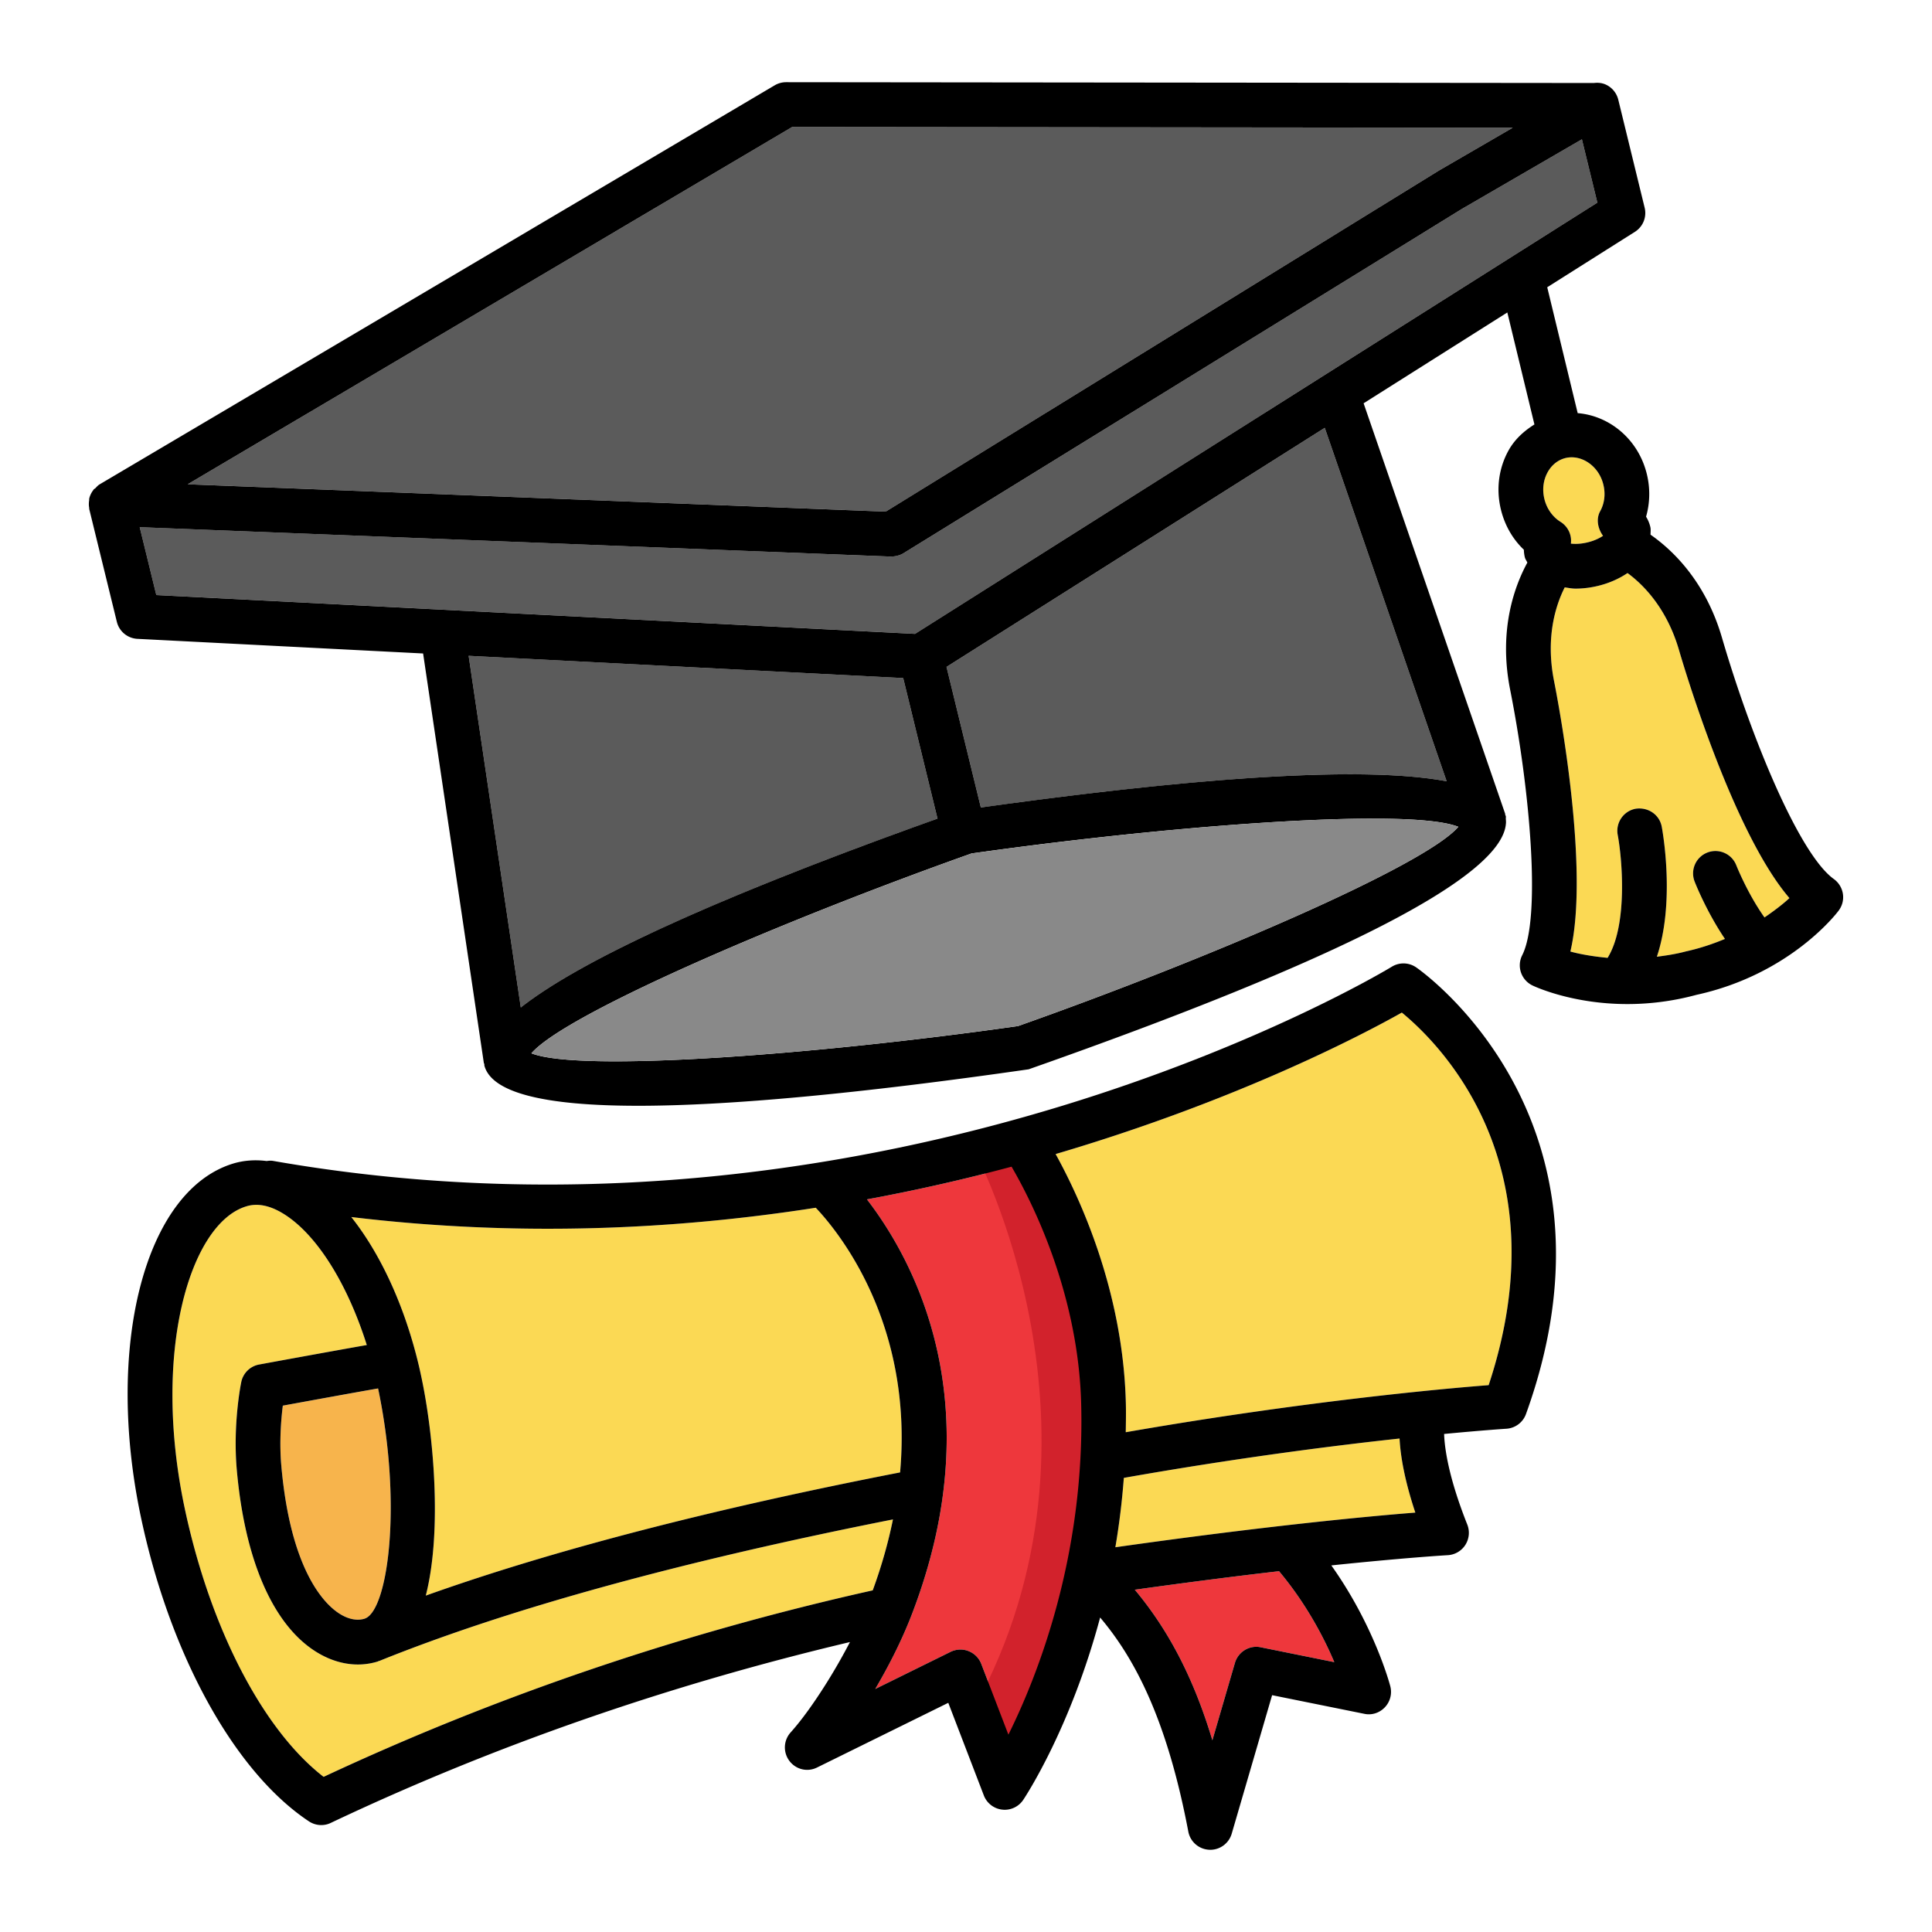 <svg xmlns="http://www.w3.org/2000/svg" viewBox="0 0 512 512"><path fill="#5b5b5b" d="M242.492 167.982 41.424 157.695l-4.399-17.986 199.042 7.785c1.1-.014 2.344-.26 3.342-.868l148.066-91.288 31.746-18.42 4.095 16.785-180.824 114.279z"></path><path fill="#5b5b5b" d="m209.936 33.648 190.966.194-19.518 11.324-146.662 90.419-184.99-7.244zM383.379 207.053c-20.737-3.919-61.96-1.624-123.446 6.941l-9.096-37.261 100.24-63.352 32.302 93.672zm-259.184-33.258 115.162 5.898 9.093 37.252c-57.025 20.37-94.015 37.132-110.433 50.053l-13.822-93.203z"></path><path fill="#fbd954" d="M295.584 410.039a199.322 199.322 0 0 0 2.243-18.385c29.437-5.201 54.979-8.474 73.07-10.432.234 4.454 1.254 10.838 4.179 19.632-12.43.979-39.413 3.508-79.492 9.185zm75.917-141.697c10.201 8.363 42.352 40.37 23.006 98.74-11.793.911-48.942 4.247-96.17 12.473.035-2.575.09-5.136.021-7.785-.757-29.748-12.239-54.41-18.606-65.934 47.982-14.136 81.255-31.575 91.749-37.494zm-155.316 51.721c5.749 6.046 25.896 30.41 22.35 70.141-50.062 9.751-92.229 20.699-125.695 32.648 4.461-17.491 1.942-43.41-1.21-58.098a108.02 108.02 0 0 0-1.158-4.978c-.014-.043-.029-.072-.029-.116-3.815-14.898-9.97-27.836-17.349-37.134 44.505 5.35 86.112 3.305 123.091-2.463z"></path><path fill="#f7b44c" d="m96.641 428.956-.071.027c-2.075.619-4.532.076-6.934-1.564-3.719-2.503-12.632-11.315-15.077-38.937-.564-6.28-.072-12.241.391-15.974 6.193-1.129 17.957-3.285 25.249-4.558 6.515 31.099 2.544 59.038-3.558 61.006z"></path><path fill="#fbd954" d="M85.759 470.886c-15.989-12.371-29.908-39.039-36.723-70.77-8.957-41.73 1.346-75.863 16.191-80.407 2.879-.912 6.077-.304 9.492 1.707 8.913 5.238 17.248 18.449 22.486 35.031-10.606 1.867-28.534 5.166-28.534 5.166a5.914 5.914 0 0 0-4.732 4.645c-.101.449-2.257 11.199-1.186 23.267 2.069 23.368 9.26 40.312 20.257 47.72 5.441 3.675 11.503 4.789 17.059 3.082.106-.033.191-.102.295-.137.061-.022.123-.013.183-.036 34.172-13.796 80.005-26.389 136.095-37.492-1.219 5.982-2.953 12.237-5.358 18.799-50.335 11.236-99.278 27.802-145.525 49.425z"></path><path fill="#ee373c" d="M268.076 309.181c5.291 9.077 17.689 33.369 18.447 62.879 1.027 40.211-11.518 71.986-19.288 87.641l-7.191-18.752a5.89 5.89 0 0 0-3.371-3.386c-1.534-.622-3.27-.535-4.775.203l-19.953 9.839c4.124-7.032 7.35-13.63 9.796-20.026 21.335-55.73.265-93.824-11.993-109.732a496.565 496.565 0 0 0 38.328-8.666zm85.527 131.305-19.476-3.936c-2.995-.651-5.99 1.186-6.859 4.138l-5.976 20.503c-4.94-16.441-11.607-29.191-20.559-39.9 14.641-2.043 27.397-3.661 38.225-4.911 7.126 8.494 11.884 17.548 14.645 24.106z"></path><path fill="#fbd954" d="M409.281 132.257v-.014c-.608-2.474-.304-4.992.854-7.09 1.071-1.953 2.764-3.285 4.76-3.777 4.225-.998 8.826 2.113 10.013 7.061.608 2.474.304 4.977-.854 7.061-1.114 2.026-.622 4.616.767 6.497-.868.593-2.228 1.288-4.08 1.736-1.867.449-3.371.463-4.442.333a5.906 5.906 0 0 0-2.749-5.773c-2.098-1.302-3.647-3.502-4.269-6.034zm58.328 110.873c-4.517-6.357-7.432-13.716-7.468-13.812-1.186-3.039-4.601-4.572-7.669-3.386a5.926 5.926 0 0 0-3.386 7.669c.156.402 3.115 7.934 8.041 15.225-3.118 1.297-6.509 2.467-10.357 3.311-2.681.719-5.2 1.082-7.683 1.408 4.724-14.128 1.743-32.036 1.288-34.485-.622-3.227-3.661-5.223-6.931-4.732-3.212.608-5.325 3.719-4.732 6.931 1.122 5.928 2.775 23.786-2.679 32.581-3.933-.367-7.404-.989-9.866-1.674 5.209-22.095-3.256-66.299-4.341-71.754-2.35-11.905.655-20.437 2.843-24.755.953.133 1.872.331 2.887.331 1.939 0 3.965-.246 5.99-.738 2.919-.713 5.559-1.9 7.764-3.388 3.958 2.907 10.336 9.06 13.651 20.447 1.563 5.354 14.484 48.516 29.257 65.691-1.589 1.491-3.926 3.295-6.609 5.13z"></path><path fill="#d2222c" d="M258.164 304.747s40.174 74.808 0 147.955l7.467 18.184s36.005-44.345 27.115-110.132c0 0-7.112-41.783-24.892-60.897l-9.69 4.89z"></path><path d="M456.336 168.981c-4.437-15.225-13.406-23.438-18.926-27.283-.006-.692.104-1.396-.058-2.061a8.955 8.955 0 0 0-1.129-2.706c1.042-3.617 1.129-7.51.203-11.301-2.23-9.145-9.802-15.447-18.323-16.145l-8.072-33.362 23.226-14.679a5.905 5.905 0 0 0 2.59-6.41l-6.989-28.621a5.962 5.962 0 0 0-3.429-4.051c-.987-.416-2.019-.487-3.035-.362l-214.079-.217a5.954 5.954 0 0 0-3.01.825L26.391 128.365c-.449.267-.762.651-1.113 1.006-.139.139-.339.2-.464.355-.028.033-.029.08-.056.115a5.91 5.91 0 0 0-1.103 2.249c-.041.167-.005.338-.031.509-.102.666-.115 1.332.016 2.005.017.091-.02.182.002.273l7.322 29.908a5.918 5.918 0 0 0 5.455 4.514l75.708 3.878 16.101 108.564c.013.084.099.126.115.208.031.154-.012.32.03.472 1.924 7.076 15.511 10.621 40.732 10.621 23.99 0 58.5-3.198 103.5-9.666 82.881-29.135 125.311-50.991 126.474-65.067.055-.409.017-.812-.015-1.232-.024-.261.045-.541-.01-.796-.024-.112-.109-.205-.139-.316-.033-.122-.007-.243-.049-.364L361.37 106.876l38.088-24.071 7.18 29.679c-2.757 1.735-5.215 3.92-6.878 6.925-2.605 4.717-3.314 10.273-1.997 15.656 1.013 4.138 3.111 7.799 6.077 10.621.014.68.101 1.346.26 2.011.123.505.462.921.667 1.395-3.146 5.75-7.763 17.472-4.574 33.621 5.31 26.74 8.233 60.497 3.212 70.423a5.912 5.912 0 0 0-.333 4.572 5.943 5.943 0 0 0 3.039 3.444c.564.275 10.476 4.934 25.162 4.934 5.513 0 11.691-.651 18.318-2.445 24.815-5.426 37.172-21.632 37.678-22.326a5.91 5.91 0 0 0 1.114-4.457 5.97 5.97 0 0 0-2.402-3.907c-9.098-6.527-21.803-37.129-29.645-63.97zm-246.4-135.333 190.966.194-19.517 11.323-146.662 90.42-184.99-7.244 160.203-94.693zm-85.741 140.147 115.162 5.898 9.093 37.252c-57.025 20.37-94.015 37.132-110.433 50.053l-13.822-93.203zm145.601 98.121c-53.928 7.669-116.19 12.285-128.966 7.22 8.971-10.418 66.328-35.088 116.624-52.958 53.957-7.625 116.262-12.183 129.024-7.061-9.001 10.404-66.358 35.002-116.682 52.799zm113.583-64.863c-20.737-3.919-61.96-1.624-123.446 6.941l-9.096-37.261 100.24-63.352 32.302 93.672zm-140.887-39.071L41.424 157.695l-4.399-17.986 199.042 7.785c1.1-.014 2.344-.26 3.342-.868l148.066-91.288 31.746-18.42 4.095 16.785-180.824 114.279zm166.789-35.725v-.014c-.608-2.474-.304-4.992.854-7.09 1.071-1.953 2.764-3.285 4.76-3.777 4.225-.998 8.826 2.113 10.013 7.061.608 2.474.304 4.977-.854 7.061-1.114 2.026-.622 4.616.767 6.497-.868.593-2.228 1.288-4.08 1.736-1.867.449-3.371.463-4.442.333a5.906 5.906 0 0 0-2.749-5.773c-2.098-1.302-3.647-3.502-4.269-6.034zm58.328 110.873c-4.517-6.357-7.432-13.716-7.468-13.812-1.186-3.039-4.601-4.572-7.669-3.386a5.926 5.926 0 0 0-3.386 7.669c.156.402 3.115 7.934 8.041 15.225-3.118 1.297-6.509 2.467-10.357 3.311-2.681.719-5.2 1.082-7.683 1.408 4.724-14.128 1.743-32.036 1.288-34.485-.622-3.227-3.661-5.223-6.931-4.732-3.212.608-5.325 3.719-4.732 6.931 1.122 5.928 2.775 23.786-2.679 32.581-3.933-.367-7.404-.989-9.866-1.674 5.209-22.095-3.256-66.299-4.341-71.754-2.35-11.905.655-20.437 2.843-24.755.953.133 1.872.331 2.887.331 1.939 0 3.965-.246 5.99-.738 2.919-.713 5.559-1.9 7.764-3.388 3.958 2.907 10.336 9.06 13.651 20.447 1.563 5.354 14.484 48.516 29.257 65.691-1.589 1.491-3.926 3.295-6.609 5.13z"></path><path d="M219.124 445.883c-3.473 5.527-6.699 9.998-9.622 13.254a5.938 5.938 0 0 0-.289 7.539c1.722 2.272 4.775 3.01 7.336 1.722l34.756-17.132 9.42 24.54a5.91 5.91 0 0 0 4.862 3.762c.232.029.449.043.666.043a5.92 5.92 0 0 0 4.92-2.633c.758-1.132 12.552-19.132 20.375-48.319 8.817 10.417 17.613 26.376 23.366 56.726a5.916 5.916 0 0 0 5.527 4.818c.101 0 .203.014.289.014a5.932 5.932 0 0 0 5.686-4.268l10.707-36.709 24.41 4.934c2.011.449 4.066-.246 5.469-1.722a5.931 5.931 0 0 0 1.447-5.556c-.195-.758-4.345-16.18-15.637-32.046 19.943-2.082 30.651-2.701 30.83-2.709a5.939 5.939 0 0 0 4.688-2.72 5.96 5.96 0 0 0 .521-5.383c-4.959-12.493-6.008-20.138-6.149-24.023 10.326-.986 16.333-1.375 16.494-1.385a5.914 5.914 0 0 0 5.209-3.907c28.447-78.714-28.592-118.027-29.17-118.404a5.912 5.912 0 0 0-6.41-.116c-1.317.796-132.352 80.19-296.421 51.453-.606-.118-1.185-.045-1.762.023-3.012-.379-6.002-.189-8.888.686-23.426 7.177-34.105 48.559-24.294 94.24 7.799 36.376 24.815 67.051 44.392 80.06a5.907 5.907 0 0 0 3.285.998c.868 0 1.736-.188 2.532-.579 43.736-20.719 90.004-36.658 137.579-47.923a157.275 157.275 0 0 1-6.124 10.722zm134.479-5.397-19.476-3.936c-2.995-.651-5.99 1.186-6.859 4.138l-5.976 20.503c-4.94-16.441-11.607-29.191-20.559-39.9 14.641-2.043 27.397-3.661 38.225-4.911 7.126 8.494 11.884 17.548 14.645 24.106zm-58.019-30.447a199.322 199.322 0 0 0 2.243-18.385c29.437-5.201 54.979-8.474 73.07-10.432.234 4.454 1.254 10.838 4.179 19.632-12.43.979-39.413 3.508-79.492 9.185zm75.917-141.697c10.201 8.363 42.352 40.37 23.006 98.74-11.793.911-48.942 4.247-96.17 12.473.035-2.575.09-5.136.021-7.785-.757-29.748-12.239-54.41-18.606-65.934 47.982-14.136 81.255-31.575 91.749-37.494zm-103.425 40.839c5.291 9.077 17.689 33.369 18.447 62.879 1.027 40.211-11.518 71.986-19.288 87.641l-7.191-18.752a5.89 5.89 0 0 0-3.371-3.386c-1.534-.622-3.27-.535-4.775.203l-19.953 9.839c4.124-7.032 7.35-13.63 9.796-20.026 21.335-55.73.265-93.824-11.993-109.732a496.565 496.565 0 0 0 38.328-8.666zm-51.891 10.882c5.749 6.046 25.896 30.41 22.35 70.141-50.062 9.751-92.229 20.699-125.695 32.648 4.461-17.491 1.942-43.41-1.21-58.098a108.02 108.02 0 0 0-1.158-4.978c-.014-.043-.029-.072-.029-.116-3.815-14.898-9.97-27.836-17.349-37.134 44.505 5.35 86.112 3.305 123.091-2.463zM96.641 428.956l-.071.027c-2.075.619-4.532.076-6.934-1.564-3.719-2.503-12.632-11.315-15.077-38.937-.564-6.28-.072-12.241.391-15.974 6.193-1.129 17.957-3.285 25.249-4.558 6.515 31.099 2.544 59.038-3.558 61.006zm-10.882 41.93c-15.989-12.371-29.908-39.039-36.723-70.77-8.957-41.73 1.346-75.863 16.191-80.407 2.879-.912 6.077-.304 9.492 1.707 8.913 5.238 17.248 18.449 22.486 35.031-10.606 1.867-28.534 5.166-28.534 5.166a5.914 5.914 0 0 0-4.732 4.645c-.101.449-2.257 11.199-1.186 23.267 2.069 23.368 9.26 40.312 20.257 47.72 5.441 3.675 11.503 4.789 17.059 3.082.106-.033.191-.102.295-.137.061-.022.123-.013.183-.036 34.172-13.796 80.005-26.389 136.095-37.492-1.219 5.982-2.953 12.237-5.358 18.799-50.335 11.236-99.278 27.802-145.525 49.425z"></path><path fill="#898989" d="M269.796 271.916c-53.928 7.669-116.19 12.285-128.966 7.22 8.971-10.418 66.328-35.088 116.624-52.958 53.957-7.625 116.262-12.183 129.024-7.061-9.001 10.404-66.358 35.002-116.682 52.799z"></path></svg>